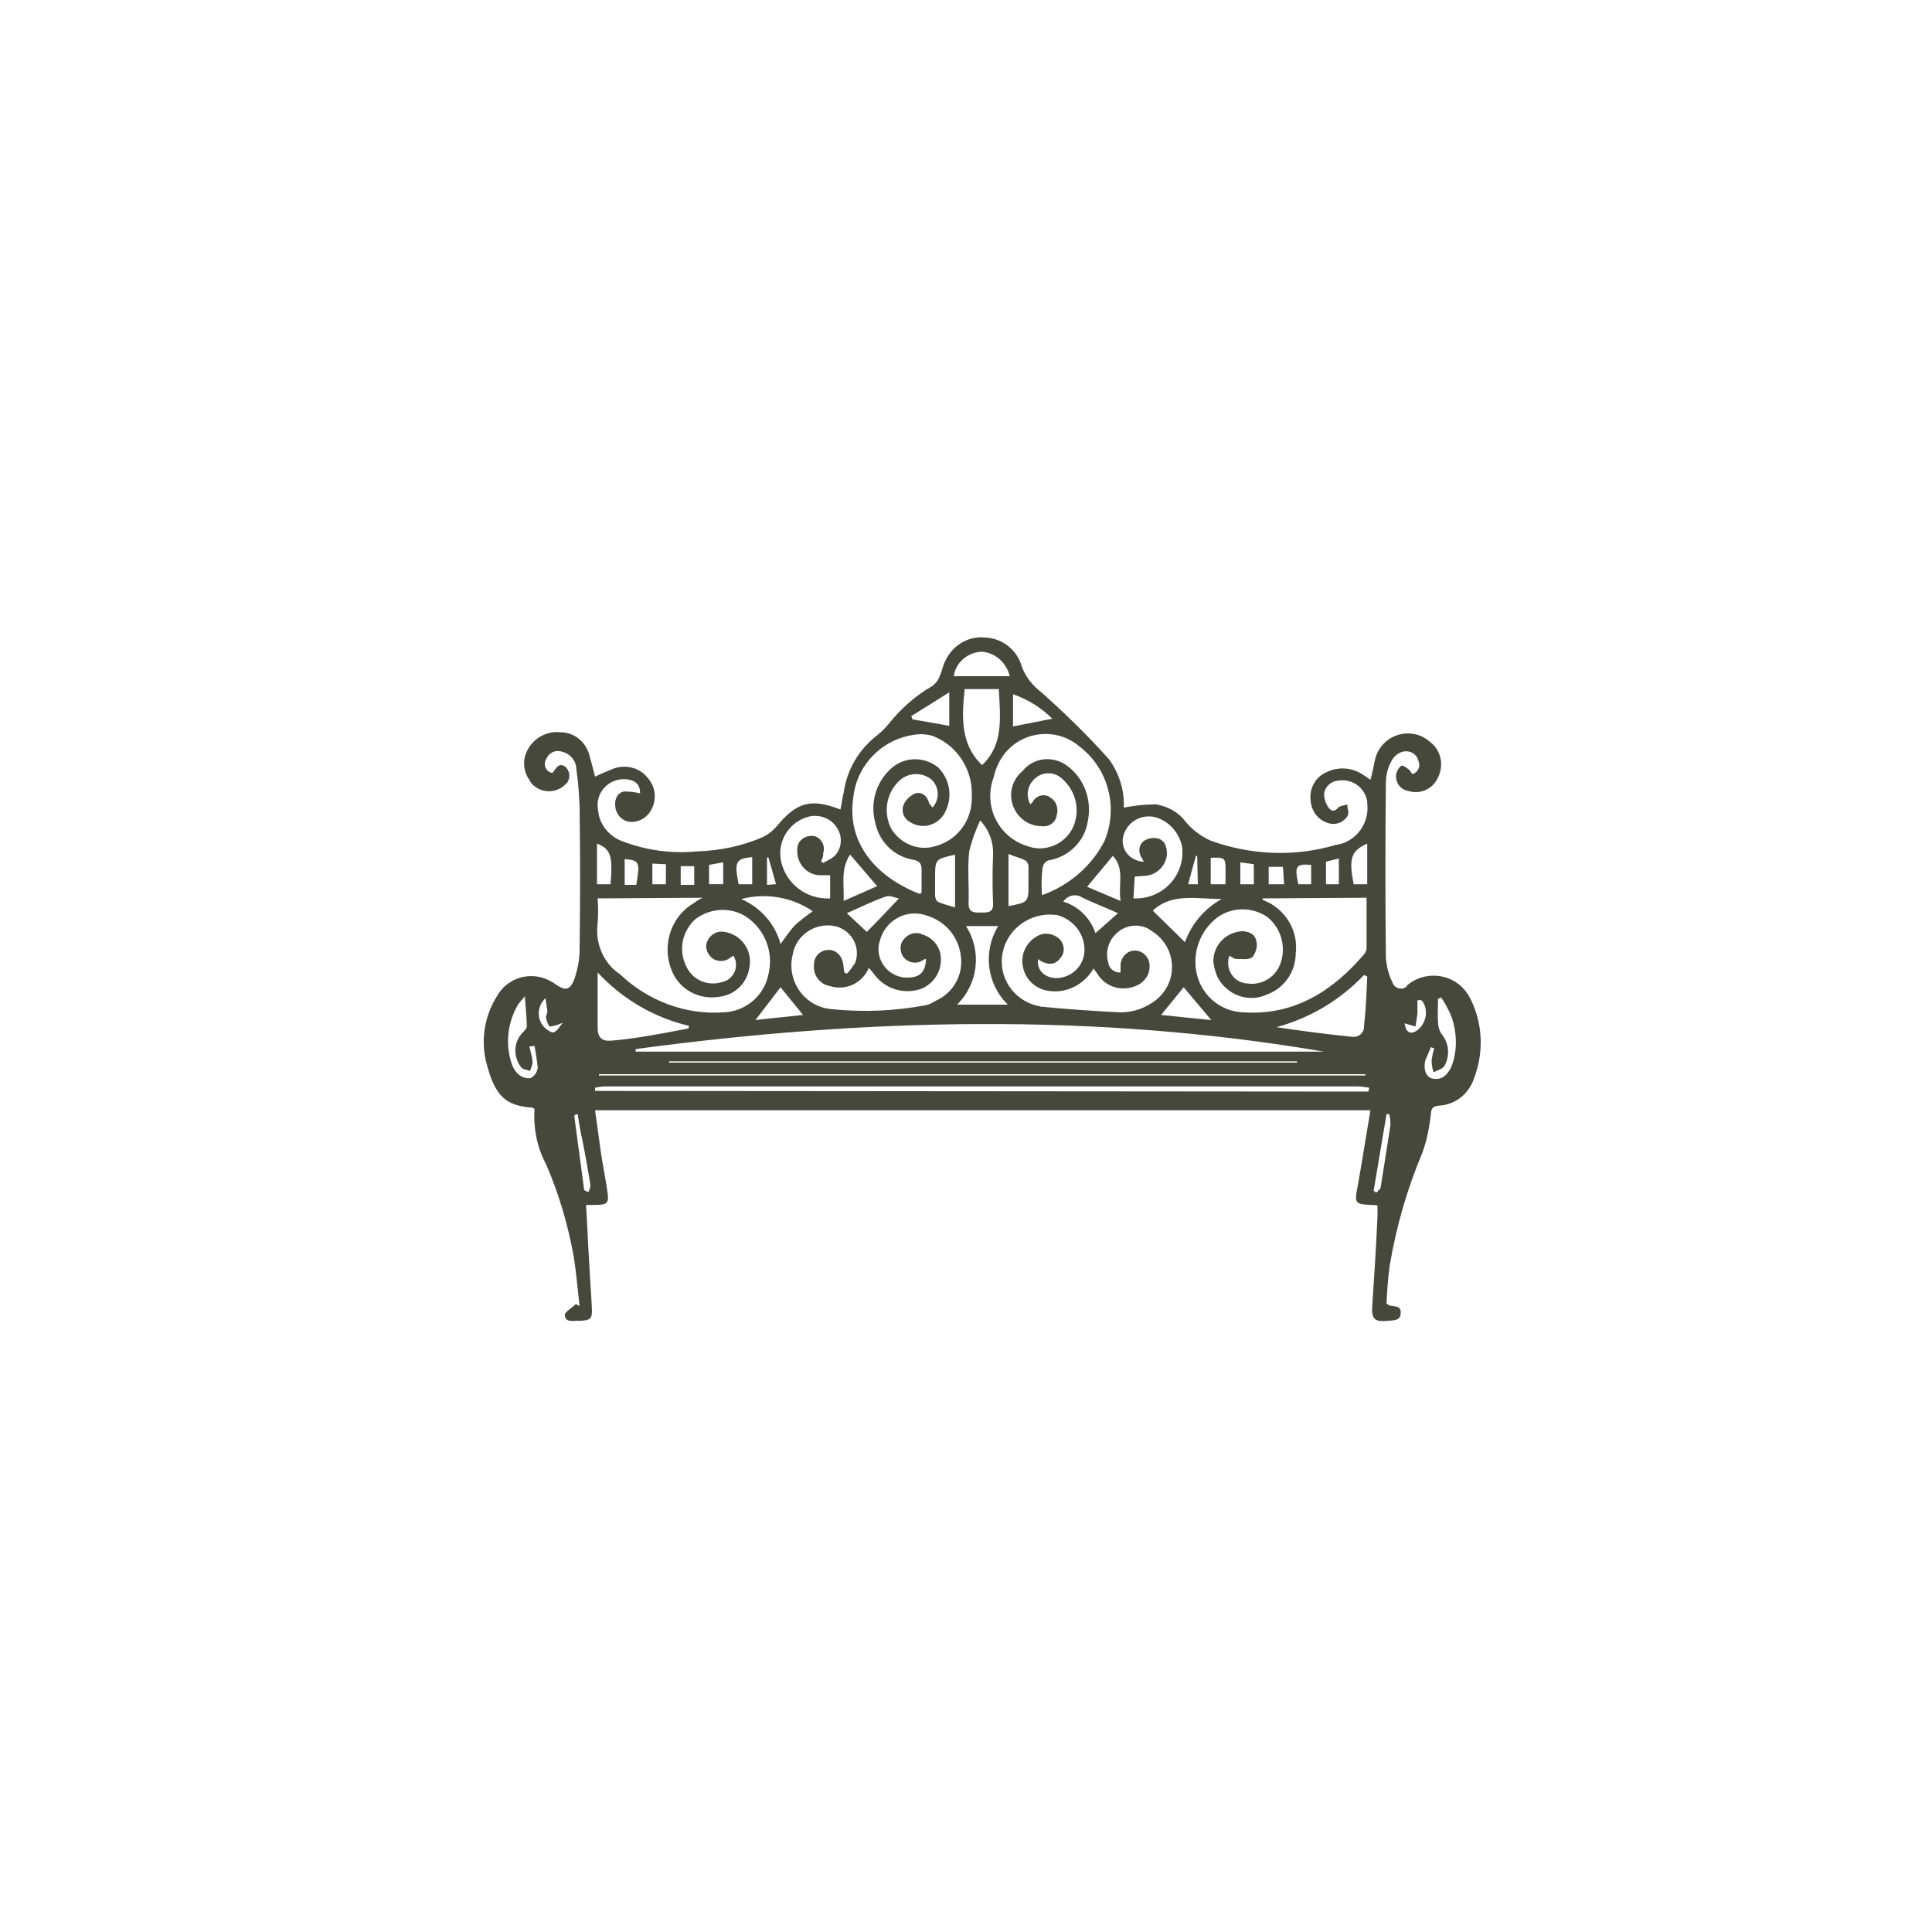 <?xml version="1.0" encoding="utf-8"?>
<!-- Generator: Adobe Illustrator 26.2.1, SVG Export Plug-In . SVG Version: 6.00 Build 0)  -->
<svg version="1.1" id="Capa_1" xmlns="http://www.w3.org/2000/svg" xmlns:xlink="http://www.w3.org/1999/xlink" x="0px" y="0px"
	 viewBox="0 0 300 300" style="enable-background:new 0 0 300 300;" xml:space="preserve">
<style type="text/css">
	.st0{fill:#46483C;}
</style>
<path id="Trazado_3" class="st0" d="M219.3,120.2c0.8-0.2,1.3-1.1,1-1.9c0-0.1-0.1-0.2-0.1-0.3c-0.3-1-1.3-1.5-2.3-1.3c0,0,0,0,0,0
	c-0.8,0.2-1.4,0.7-1.8,1.4c-0.6,1.1-0.9,2.2-0.9,3.4c-0.1,9.1-0.1,18.1,0,27.2c0.1,1.3,0.4,2.6,1,3.8c0.2,0.7,0.9,1.1,1.6,1
	c0.3-0.1,0.6-0.2,0.7-0.5c2.7-2.3,6.8-1.9,9,0.8c0.5,0.6,0.9,1.4,1.2,2.1c1.6,3.7,1.6,7.8,0.2,11.5c-0.8,2.5-3,4.2-5.6,4.3
	c-0.8,0.1-1,0.4-1.1,1.1c-0.2,2.1-0.6,4.1-1.3,6.1c-2.4,5.7-4.1,11.6-5.1,17.6c-0.3,2-0.4,4-0.5,5.9c0.1,0.1,0.3,0.2,0.4,0.3
	c0.8,0.2,1.9,0,1.8,1.2c0,1.2-1.1,1.1-2,1.2c-2.1,0.2-2.6-0.3-2.4-2.5c0.3-4.6,0.6-9.2,0.8-13.8c0-0.5,0-1,0-1.6
	c-0.4-0.1-0.7-0.1-1-0.1c-2.5-0.1-2.6-0.3-2.1-2.8c0.7-3.9,1.3-7.8,2-11.9H92.4c0.3,2.2,0.6,4.3,0.9,6.5c0.3,2,0.7,4,1,6
	c0.3,1.9,0.1,2.2-1.9,2.2c-0.4,0-0.9,0-1.4,0c0.2,3.1,0.3,6.1,0.5,9.1c0.1,2.3,0.3,4.6,0.4,6.9c0.1,1.7-0.2,1.9-1.8,2
	c0,0-0.1,0-0.1,0c-0.9-0.1-2.2,0.4-2.3-0.9c0-0.5,1.1-1.1,1.7-1.7l0.6,0.3c-0.3-2.5-0.5-5.1-0.9-7.6c-0.9-5-2.3-9.8-4.3-14.4
	c-1.4-2.6-2-5.6-1.8-8.6c-0.2-0.1-0.2-0.2-0.3-0.2c-4-0.3-5.9-1.5-7.3-7.5c-0.7-3.3-0.1-6.8,1.7-9.7c1.6-3,5.3-4.1,8.3-2.5
	c0.3,0.2,0.6,0.3,0.8,0.5c1.6,1.1,2.3,1,3-0.8c0.5-1.5,0.8-3,0.8-4.6c0.1-7.4,0.1-14.8,0-22.2c-0.1-1.9-0.2-3.8-0.5-5.7
	c0-1.4-1-2.5-2.3-2.8c-1-0.3-2,0.2-2.4,1.2c-0.4,0.6-0.2,1.5,0.4,1.9c0.1,0.1,0.2,0.1,0.4,0.2c0.1,0,0.2,0,0.3-0.1
	c0.4-0.6,0.9-1.5,1.8-0.9c0.8,0.6,0.9,1.7,0.4,2.5c0,0-0.1,0.1-0.1,0.1c-1.3,1.5-3.6,1.7-5.1,0.4c-0.3-0.2-0.5-0.5-0.7-0.9
	c-1-1.4-1.1-3.3-0.2-4.8c1-1.8,3-2.8,5-2.6c2.1,0,3.9,1.4,4.5,3.5c0.3,1.1,0.6,2.2,0.9,3.4c1-0.5,2-0.9,3-1.3
	c1.8-0.6,3.9-0.1,5.1,1.4c1.2,1.3,1.5,3.1,0.8,4.7c-0.5,1.2-1.6,2.1-2.9,2.2c-1.3,0.2-2.5-0.7-2.8-2c-0.3-1.3,0.2-2.5,1.3-2.7
	c0.9,0,1.7,0.1,2.5,0.3c0-1.3-0.6-2-2.1-2.2c-2.3-0.2-4.3,1.4-4.5,3.7c0,0.4,0,0.9,0.1,1.3c0.2,2,1.6,3.7,3.4,4.5
	c3.8,1.5,7.8,2.1,11.9,1.7c3.5-0.1,7-0.8,10.2-2.2c0.9-0.4,1.7-1.1,2.3-1.8c3-3.6,5.2-4.3,9.8-2.5c0.2-0.9,0.3-1.8,0.5-2.6
	c0.5-3.6,2.4-6.8,5.3-9c0.6-0.5,1.2-1.1,1.7-1.7c1.9-2.4,4.2-4.4,6.8-5.9c0.5-0.4,0.9-0.9,1.1-1.5c0.4-0.8,0.5-1.7,0.9-2.4
	c1.1-2.4,3.6-3.9,6.2-3.6c2.7,0.1,5,2,5.7,4.6c0.6,1.6,1.7,2.9,3,3.9c3.7,3.3,7.2,6.7,10.5,10.4c1.6,2.2,2.4,4.8,2.3,7.5
	c1.6-0.3,3.3-0.5,5-0.5c1.8,0.3,3.5,1.2,4.6,2.7c1,1.2,2.3,2.2,3.8,2.9c6.3,2.3,13.1,2.6,19.5,0.7c3.1-0.4,5.3-3.3,4.9-6.5
	c0-0.1,0-0.2,0-0.2c-0.3-2.1-2.2-3.6-4.4-3.3c0,0-0.1,0-0.1,0c-1.1,0.1-2,0.9-2.2,2c0,0.8,0.2,1.5,0.7,2.2c0.4,0.6,0.9,0.7,1.5,0
	c0.3-0.3,0.9-0.3,1.4-0.5c0,0.6,0.3,1.2,0.1,1.7c-0.6,1.1-1.9,1.6-3.1,1.2c-1.6-0.5-2.6-1.9-2.7-3.6c-0.2-1.8,0.8-3.6,2.5-4.3
	c1.8-0.9,3.9-0.7,5.5,0.3c0.4,0.3,0.8,0.5,1.3,0.9c0.3-1.1,0.5-2.1,0.7-3.1c0.6-2.8,3.4-4.6,6.2-4c1,0.2,1.8,0.7,2.6,1.4
	c1.6,1.4,1.9,3.7,0.9,5.5c-0.8,1.7-2.8,2.5-4.6,1.9c-1.2-0.2-2-1.4-1.8-2.6c0.1-0.5,0.4-1,0.8-1.3c0.3-0.1,0.9,0.4,1.3,0.7
	C219,119.8,219.1,119.9,219.3,120.2 M205.6,163.3c-35.7-6.1-71.3-5.2-106.9-0.4c0,0.1,0,0.3,0,0.4H205.6z M92.8,139.5
	c0.1,1.3,0.1,2.6,0,3.9c-0.4,3.1,0.9,6.2,3.5,7.9c4.3,4.1,10.1,6.3,16,5.9c3.4-0.1,6.3-2.5,7-5.8c0.9-3.5-0.5-7.1-3.5-9.1
	c-2.4-1.5-5.5-1.3-7.8,0.4c-2,1.8-2.7,4.7-1.5,7.2c0.9,2.2,3.3,3.3,5.6,2.6c1.5-0.3,2.5-1.8,2.1-3.4c-0.1-0.3-0.2-0.5-0.3-0.7
	c-0.2,0.1-0.3,0.2-0.5,0.3c-0.8,0.7-2.1,0.7-2.9,0c-0.8-0.7-1.1-1.8-0.6-2.7c0.5-1,1.6-1.5,2.6-1.3c2.5,0.4,4.3,2.7,3.9,5.3
	c0,0.2-0.1,0.4-0.1,0.6c-0.5,2.3-2.4,4-4.8,4.2c-2.6,0.4-5.3-0.8-6.7-3.1c-2.3-4-1-9.2,3-11.5c0,0,0.1,0,0.1-0.1
	c0.3-0.2,0.6-0.4,1.2-0.7L92.8,139.5z M196.1,139.5c0,0.1-0.1,0.2-0.1,0.2c0.4,0.2,0.7,0.3,1.1,0.5c2.8,1.5,4.5,4.6,4.1,7.8
	c0,2.8-1.7,5.4-4.4,6.4c-2.9,1.4-6.4,0.1-7.8-2.8c-0.3-0.7-0.5-1.5-0.6-2.3c0-2.5,1.9-4.5,4.4-4.7c1.1,0,2.1,0.4,2.3,1.6
	c0.2,0.8-0.1,1.7-0.6,2.4c-0.6,0.5-1.7,0.3-2.6,0.3c-0.3,0-0.6-0.3-1-0.5c-0.6,1.6,0.2,3.5,1.8,4.1c0.3,0.1,0.6,0.2,0.9,0.2
	c2.3,0.4,4.6-1,5.3-3.3c0.8-2.5,0-5.3-2.1-7c-2.3-1.6-5.4-1.6-7.7,0c-2.8,2.1-4.1,5.7-3.2,9.1c0.9,3.3,3.8,5.6,7.2,5.7
	c7.9,0.5,13.8-3.3,18.7-9c0.2-0.2,0.3-0.5,0.4-0.8c0-2.7,0-5.3,0-8L196.1,139.5z M161.8,139c4.2-1.5,7.7-4.5,9.7-8.4
	c2.2-5.2,0.6-11.3-3.9-14.7c-3.4-2.9-8.6-2.5-11.5,1c-0.9,1.1-1.5,2.4-1.8,3.8c-1.6,4.2,0.5,8.9,4.7,10.5c0.3,0.1,0.6,0.2,0.9,0.3
	c2.6,0.8,5.5-0.5,6.7-3c1.2-2.6,0.5-5.7-1.7-7.6c-1.3-1.2-3.3-1.1-4.5,0.3c-0.9,1-1.1,2.5-0.4,3.7c0.1-0.1,0.2-0.2,0.3-0.3
	c0.5-1,1.7-1.4,2.6-0.9c0,0,0.1,0,0.1,0.1c1,0.5,1.4,1.7,1.1,2.7c-0.1,1.1-1.1,1.9-2.2,1.8c0,0-0.1,0-0.1,0c-2.7,0-4.8-2.2-4.8-4.9
	c0-1.4,0.7-2.8,1.8-3.7c1.7-2.1,4.7-2.4,6.9-0.8c2.7,2,3.9,5.4,3.2,8.7c-0.5,3.1-3,5.5-6.1,6c-0.5,0.2-0.8,0.6-0.9,1.1
	C161.7,136.1,161.7,137.4,161.8,139 M144.8,125.4c1.1-1.2,1.1-3.1-0.1-4.3c-1.4-1.2-3.5-1.2-4.9,0c-2.2,1.9-2.7,5.1-1.4,7.6
	c1.4,2.3,4.2,3.5,6.8,2.7c3.5-0.9,5.8-4.1,5.7-7.7c0.2-4.1-2.2-7.9-6-9.4c-0.6-0.2-1.3-0.3-2-0.3c-5.4,0.3-9.8,4.4-10.4,9.8
	c-1.1,7.3,3.8,12.5,10.3,15c0.1,0,0.2-0.1,0.3-0.2c0-1.2,0-2.4,0-3.6c0-0.9-0.3-1.3-1.3-1.5c-3-0.5-5.3-2.8-5.9-5.8
	c-0.8-3,0.1-6.2,2.4-8.3c2-1.9,5.1-2,7.3-0.3c2,1.9,2.4,4.9,1,7.3c-1.1,1.8-3.4,2.4-5.2,1.3c-1-0.5-1.5-1.6-1.1-2.7
	c0.3-0.8,1-1.4,1.8-1.8c1.1-0.3,1.9,0.4,2.2,1.6C144.6,125.1,144.7,125.3,144.8,125.4 M161.2,149c-0.3,2,1.6,3.2,3.6,2.8
	c2.1-0.4,3.6-2.2,3.6-4.3c0-2.5-1.7-4.7-4.2-5.4c-3.9-0.6-7.7,1.9-8.5,5.8c-0.8,3.8,1.7,7.5,5.5,8.3c0.1,0,0.2,0,0.3,0.1
	c4.1,0.4,8.3,0.7,12.5,0.9c2,0,4-0.7,5.6-2c2.8-2.3,3.2-6.4,0.9-9.2c-0.7-0.8-1.5-1.4-2.4-1.9c-1.6-0.7-3.5-0.4-4.8,0.9
	c-1.2,1.1-1.7,2.9-1.2,4.5c0.1,0.9,1,1.6,1.9,1.5c0-0.4,0-0.7,0-1.1c0-1.2,1-2.3,2.2-2.3c0,0,0,0,0,0c1.3,0,2.3,1.1,2.3,2.3
	c0.1,1.2-0.6,2.4-1.7,3c-2.3,1.2-5.1,0.5-6.4-1.7c-0.2-0.3-0.4-0.5-0.6-0.8c-1.4,2.4-4,3.8-6.7,3.5c-2.2-0.2-4-1.8-4.3-4
	c-0.3-1.8,0.6-3.6,2.2-4.5c1.1-0.7,2.6-0.5,3.6,0.5c0.7,0.8,0.8,2,0.1,2.8c-0.9,1.3-2.1,1.1-3.3,0.4
	C161.4,149,161.3,148.9,161.2,149 M143.8,148.9c-0.2,0-0.3,0.1-0.5,0.2c-1,0.7-2.4,0.4-3.1-0.6c-0.5-0.8-0.5-1.9,0.1-2.6
	c0.7-0.9,1.9-1.3,2.9-0.8c1.8,0.5,3,2.2,2.9,4c0,2-1.3,3.8-3.2,4.5c-2.6,0.8-5.3,0-7-2.1c-0.3-0.4-0.6-0.8-1-1.2
	c-1,2.4-3.6,3.6-6.1,2.8c-1.6-0.3-2.6-1.8-2.4-3.4c0-1.2,1-2.2,2.3-2.2c1.1,0,2,0.9,2.2,2c0.1,0.5,0.1,1,0.2,1.5
	c0.1,0.1,0.3,0.1,0.4,0.2c0.5-0.5,0.9-1.1,1.3-1.7c0.8-2.2-0.3-4.6-2.5-5.5c-0.2-0.1-0.4-0.1-0.7-0.2c-3-0.6-6,1.4-6.5,4.4
	c0,0.1-0.1,0.3-0.1,0.4c-0.7,3.7,1.7,7.3,5.4,8c0.2,0,0.5,0.1,0.7,0.1c4.9,0.5,9.8,0.3,14.6-0.6c0.6-0.1,1.1-0.4,1.6-0.7
	c2.7-1.2,4.3-4,3.9-6.9c-0.3-2.9-2.3-5.4-5.2-6.3c-2.9-1.1-6.1,0.4-7.2,3.3c-0.1,0.3-0.2,0.7-0.3,1c-0.5,2.4,1.1,4.7,3.4,5.2
	c0.3,0.1,0.6,0.1,1,0.1C142.9,151.8,143.7,150.9,143.8,148.9 M212.5,169.5l0.1-0.6c-0.6-0.1-1.2-0.2-1.9-0.2c-23.5,0-47,0-70.5,0
	c-15.4,0-30.8,0-46.2,0c-0.6,0-1.1,0.1-1.6,0.2c0,0.2,0,0.3,0,0.5L212.5,169.5z M92.8,151c0,3.2,0,5.9,0,8.6c0,1.5,0.7,2.1,2,2
	c1.4-0.1,2.9-0.3,4.3-0.5c2.6-0.4,5.2-0.9,7.8-1.4l0.1-0.4C101.5,158,96.6,155.1,92.8,151 M127.5,133.7l0.3,0.3
	c0.6-0.3,1.2-0.6,1.7-1c1.2-1.1,1.4-3,0.5-4.4c-0.9-1.5-2.7-2.2-4.4-1.8c-3.1,0.8-5,3.9-4.3,7c0.8,3.5,4,5.9,7.6,5.7v-3.6
	c-0.6,0-1.2,0-1.7,0c-2-0.1-3.5-1.9-3.4-3.9c0-0.1,0-0.1,0-0.2c0-1.1,1-2,2.2-2c0.1,0,0.2,0,0.3,0c1.1,0.2,1.8,1.3,1.6,2.4
	c0,0.1,0,0.2-0.1,0.2C127.9,132.9,127.7,133.3,127.5,133.7 M176,139.5c4,0.2,7.4-2.8,7.6-6.8c0-0.3,0-0.6,0-0.9
	c-0.3-2.3-2-4.3-4.2-4.9c-2-0.5-4,0.5-4.8,2.4c-0.7,1.6,0,3.5,1.7,4.2c0.4,0.2,0.8,0.3,1.3,0.3l-0.3-0.6c-0.6-0.8-0.5-2,0.3-2.6
	c0.6-0.4,1.4-0.6,2.2-0.4c1.1,0.3,1.4,1.3,1.4,2.4c-0.1,1.8-1.6,3.3-3.4,3.4c-0.5,0-1,0.1-1.6,0.1L176,139.5z M212.3,151.6l-0.5-0.2
	c-3.7,3.9-8.4,6.7-13.6,8.1c4,0.6,7.9,1.1,11.8,1.5c0.9,0.1,1.7-0.5,1.8-1.4c0-0.1,0-0.2,0-0.3C212.1,156.8,212.2,154.2,212.3,151.6
	 M149.8,107c-0.5,4.5-0.6,8.7,2.7,11.8c3.4-3.2,2.8-7.4,2.6-11.8L149.8,107z M152.2,127.4c-0.7,1.5-1.3,3.1-1.7,4.8
	c-0.3,2.7,0,5.4-0.1,8.1c0,1.5,1,1.4,1.9,1.4c0.9,0,2,0.1,1.9-1.4c-0.1-2.5-0.1-5,0-7.5C154.3,130.8,153.6,128.9,152.2,127.4
	 M156.5,156c-3.3-3.2-3.9-8.3-1.5-12.2H150c2.5,3.9,1.9,9-1.4,12.2H156.5z M212.1,166.8H93v0.2h119V166.8z M179,141.4l5,4.9
	c1-2.8,3-5.2,5.7-6.7C185.9,139.6,182,138.6,179,141.4 M121.2,146.6c0.7-1,1.4-2,2.2-2.9c0.9-0.8,1.8-1.5,2.8-2.2
	c-3.2-2.2-7.3-2.9-11.1-1.9C118.1,140.9,120.4,143.5,121.2,146.6 M201.4,164.8h-97.5v0.2h97.5L201.4,164.8z M223.8,154.9l-0.5,0.2
	c0,1.2-0.1,2.5,0,3.7c0,0.6,0.2,1.2,0.5,1.7c1.2,1.4,1.4,3.4,0.5,5c-0.3,0.5-1.1,0.7-1.7,1c-0.2-0.6-0.3-1.3-0.3-1.9
	c0.1-0.6,0.2-1.2,0.4-1.8l-0.5-0.2c-0.3,0.7-0.6,1.4-0.9,2.1c-0.3,1.5,0.2,2.7,1.3,2.8c1.4,0.2,2.1-0.6,2.7-1.7
	c0.1-0.3,0.2-0.5,0.3-0.8c0.7-2.3,0.6-4.8-0.2-7.1C225,156.9,224.4,155.8,223.8,154.9 M83,162.4l-0.8,0.1c0.2,0.8,0.4,1.5,0.5,2.3
	c0,0.5-0.2,1-0.4,1.5c-0.5-0.2-1.1-0.2-1.4-0.6c-1.2-1.6-1.2-3.8,0.2-5.3c0.3-0.3,0.7-0.7,0.7-1c0-1.5-0.2-3-0.3-4.7
	c-0.3,0.4-0.7,0.8-1,1.2c-1.7,2.8-2.1,6.3-1,9.4c0.2,0.6,0.6,1.2,1.1,1.6c0.5,0.4,1.2,0.6,1.8,0.5c0.6-0.3,1-0.9,1.1-1.6
	C83.4,164.7,83.2,163.5,83,162.4 M156.8,105c-0.5-2.1-2.3-3.7-4.4-3.8c-2.2,0.1-4,1.7-4.3,3.8H156.8z M148.4,132.7
	c-3.2,0.7-3.2,0.7-3.2,3.7c0,0.9,0,1.8,0,2.7c0,0.3,0.2,0.8,0.4,0.9c0.8,0.4,1.7,0.6,2.7,0.9V132.7z M156.6,140.7
	c3.1-0.6,3.1-0.6,3.1-3.5c0-0.9,0-1.8,0-2.7c0-0.3-0.2-0.7-0.5-0.9c-0.8-0.4-1.7-0.6-2.6-1L156.6,140.7z M131,139.9l5.2-2.3
	l-4.2-4.9C130.5,135,131.1,137.2,131,139.9 M131.5,141.8l3.1,2.9c1.6-1.6,3.2-3.3,5-5.2c-0.7-0.1-1.4-0.5-2-0.3
	C135.5,139.9,133.6,140.9,131.5,141.8 M172.8,132.9c-1.3,1.6-2.6,3.1-4,4.8l5.2,2.2C173.6,137.3,174.7,134.9,172.8,132.9
	 M173.6,141.8c-2-0.9-3.8-1.6-5.5-2.4c-1-0.7-2.3-0.4-3,0.6c0,0,0,0,0,0c2.3,0.7,4.2,2.5,5,4.9L173.6,141.8 M180.3,157.6l7.8,0.8
	c-1.5-1.8-2.9-3.4-4.3-5.1L180.3,157.6 M163.4,111.6c-1.7-1.7-3.8-3-6.1-3.8v5L163.4,111.6 M124.7,157.6l-3.5-4.3l-3.9,5.1
	C119.7,158.1,122.1,157.9,124.7,157.6 M141.5,111.2c0.1,0.2,0.1,0.3,0.2,0.5l5.7,1v-5.2C145.2,108.9,143.4,110,141.5,111.2
	 M212.3,131c-2.5,1.1-2.9,2.3-2.1,6.3h2.1V131z M92.7,131v6.3h2.1C95.2,132.9,94.8,131.8,92.7,131 M89.7,173l-0.4,0.1
	c-0.1,0.1-0.2,0.3-0.1,0.4c0.5,3.7,1,7.5,1.5,11.2c0,0.2,0.5,0.3,0.7,0.4c0.1-0.3,0.2-0.6,0.3-1c-0.4-2.4-0.8-4.8-1.3-7.2
	C90.1,175.6,89.9,174.3,89.7,173 M213.3,184.9l0.4,0.3c0.3-0.3,0.7-0.6,0.7-0.9c0.5-3.2,1-6.3,1.5-9.5c0-0.6,0-1.2-0.2-1.8h-0.4
	L213.3,184.9 M190.3,137.3v-2.2c0-1.9-0.1-2-2.3-1.9v4.1H190.3z M116.8,137.3v-4.2c-2.6,0.2-2.8,0.8-2.1,4.2H116.8z M205.9,137.3h2
	v-4l-2,0.5V137.3z M97,133.4v4h1.8C99.4,133.8,99.3,133.6,97,133.4 M192.6,137.3h2.1v-3.1l-2.1-0.3V137.3z M112.3,133.9l-2.2,0.4v3
	h2.2V133.9z M103.4,137.3v-3.1l-2.1-0.1v3.2L103.4,137.3z M203.6,134.3c-2.4-0.2-2.6,0.2-2,3h2V134.3z M197,137.3h2.4
	c-0.1-1-0.1-1.9-0.2-2.7H197L197,137.3z M220.6,155.3l-0.5,0c0,0.7,0,1.4,0,2.1c-0.1,0.7-0.2,1.4-0.3,2l-1.7-0.5
	c0.2,1.3,0.8,1.8,1.8,1.2c1.5-1,2-3.1,1-4.6C220.8,155.4,220.7,155.3,220.6,155.3 M84.7,155c-1.3,1.2-1.4,3.2-0.2,4.5
	c0.4,0.4,1.1,0.9,1.5,0.8c0.5-0.2,0.9-0.9,1.4-1.5c-0.6,0.3-1.3,0.5-2,0.6c-0.2,0-0.5-0.8-0.6-1.3c-0.1-0.3,0.2-0.7,0.2-1.1
	C84.9,156.3,84.8,155.7,84.7,155 M107.8,134.5h-2.1v2.9h2.1V134.5z M185.9,132.9l-0.2,0c-0.4,1.4-0.8,2.9-1.2,4.4h1.5L185.9,132.9z
	 M119.1,137.4l1.4-0.1c-0.4-1.5-0.8-2.8-1.2-4.2l-0.2,0.1L119.1,137.4z"/>
</svg>
